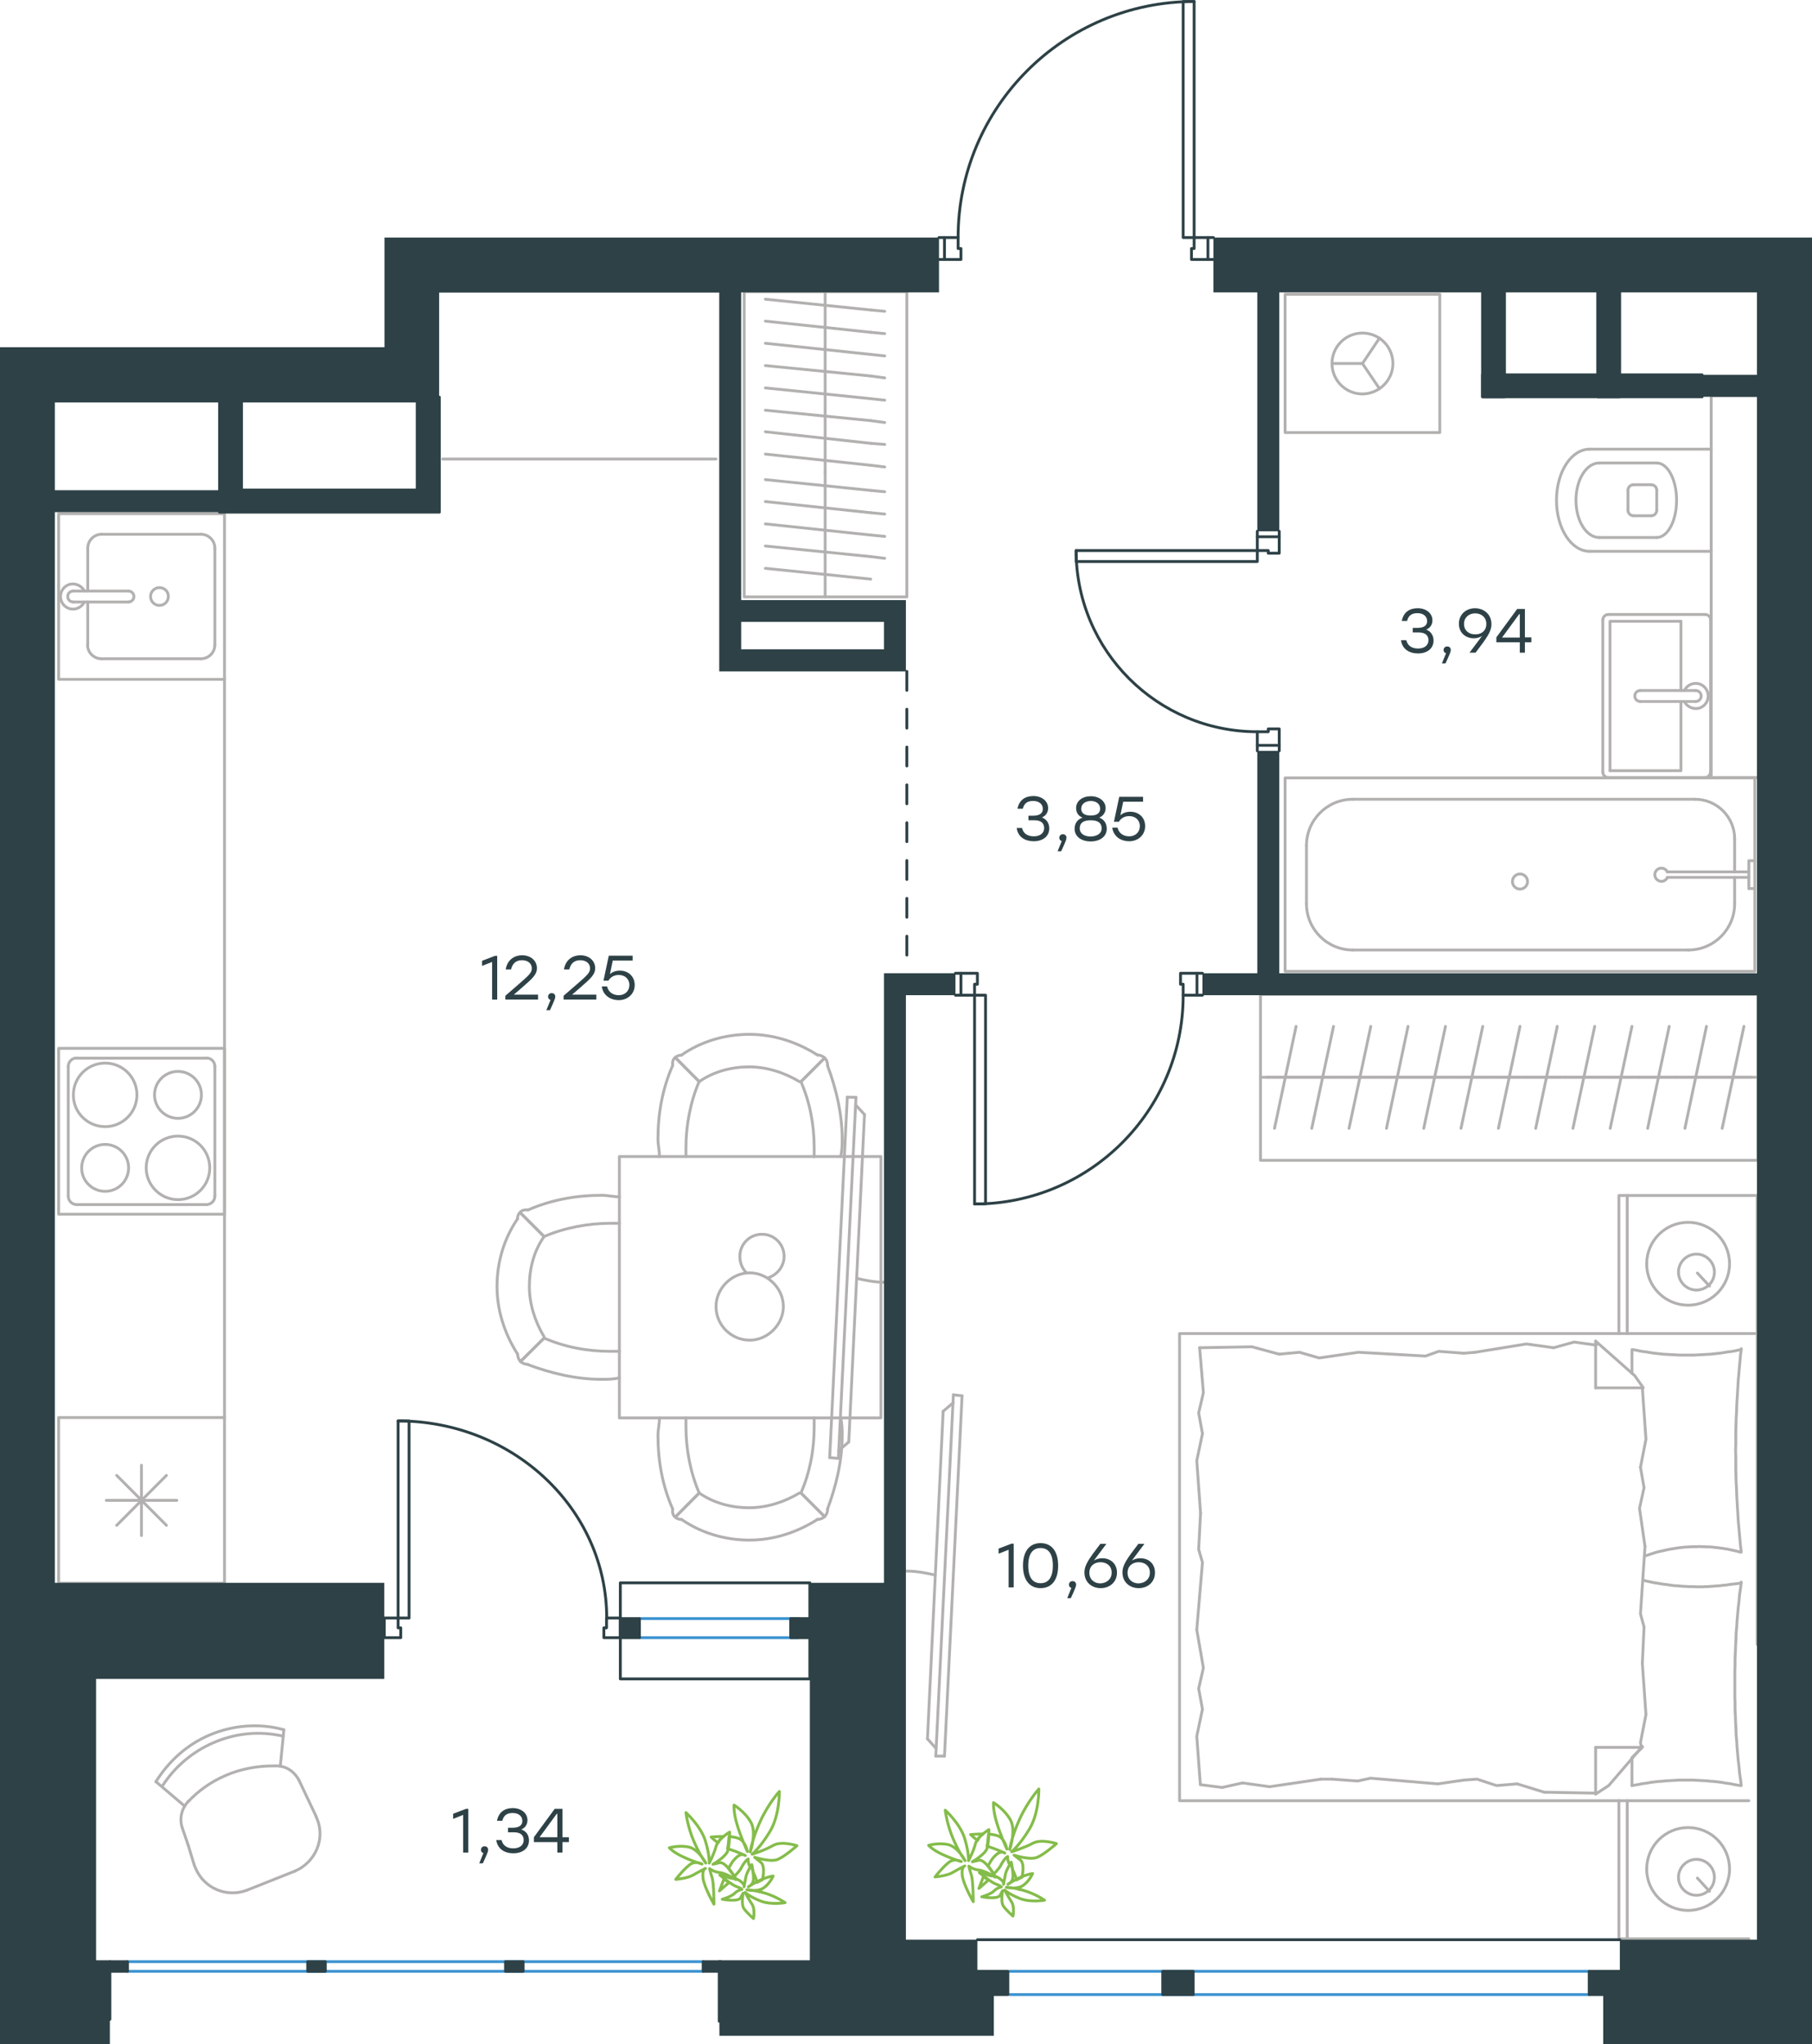 <?xml version="1.0" encoding="utf-8"?>
<!-- Generator: Adobe Illustrator 26.5.0, SVG Export Plug-In . SVG Version: 6.00 Build 0)  -->
<svg version="1.1" id="Слой_1" xmlns="http://www.w3.org/2000/svg" xmlns:xlink="http://www.w3.org/1999/xlink" x="0px" y="0px"
	 viewBox="0 0 958.1 1080.8" style="enable-background:new 0 0 958.1 1080.8;" xml:space="preserve">
<style type="text/css">
	.st0{fill:none;stroke:#B2B1B0;stroke-width:1.5;stroke-linecap:round;stroke-linejoin:round;stroke-miterlimit:10;}
	.st1{fill:none;stroke:#B2B1B0;stroke-width:1.5;stroke-linecap:round;stroke-linejoin:round;stroke-miterlimit:22.926;}
	.st2{fill:#2D4146;}
	.st3{fill-rule:evenodd;clip-rule:evenodd;fill:#2D4146;}
	.st4{fill:none;stroke:#2D4146;stroke-width:1.5;stroke-linecap:round;stroke-linejoin:round;stroke-miterlimit:22.926;}
	.st5{fill:none;stroke:#3C93D0;stroke-width:1.5;stroke-linecap:round;stroke-linejoin:round;stroke-miterlimit:22.926;}
	.st6{fill:none;stroke:#2D4146;stroke-width:1.5;stroke-linecap:round;stroke-linejoin:round;stroke-miterlimit:10;}
	
		.st7{fill:none;stroke:#2D4146;stroke-width:1.5;stroke-linecap:round;stroke-linejoin:round;stroke-miterlimit:22.926;stroke-dasharray:10,10,0,0,0,0;}
	.st8{fill:none;stroke:#84BC4A;stroke-width:1.5;stroke-linecap:round;stroke-linejoin:round;stroke-miterlimit:22.926;}
</style>
<g>
	<line class="st0" x1="61.7" y1="806.5" x2="88" y2="780.1"/>
	<line class="st0" x1="88" y1="806.5" x2="61.7" y2="780.1"/>
	<line class="st0" x1="56.2" y1="793.3" x2="93.5" y2="793.3"/>
	<line class="st0" x1="74.8" y1="811.9" x2="74.8" y2="774.7"/>
	<polyline class="st0" points="31,837.1 118.7,837.1 118.7,749.5 31,749.5 31,837.1 	"/>
</g>
<g>
	<path class="st0" d="M55.6,595.7c9.3,0,16.8-7.5,16.8-16.8c0-9.3-7.5-16.8-16.8-16.8s-16.8,7.5-16.8,16.8
		C38.7,588.2,46.3,595.7,55.6,595.7"/>
	<path class="st0" d="M55.6,629.9c6.9,0,12.4-5.6,12.4-12.4c0-6.9-5.6-12.4-12.4-12.4c-6.9,0-12.4,5.6-12.4,12.4
		C43.1,624.3,48.7,629.9,55.6,629.9"/>
	<path class="st0" d="M94.1,634.3c9.3,0,16.8-7.5,16.8-16.8c0-9.3-7.5-16.8-16.8-16.8c-9.3,0-16.8,7.5-16.8,16.8
		C77.3,626.7,84.9,634.3,94.1,634.3"/>
	<path class="st0" d="M94.1,591.3c6.9,0,12.4-5.6,12.4-12.4c0-6.9-5.6-12.4-12.4-12.4c-6.9,0-12.4,5.6-12.4,12.4
		C81.7,585.7,87.3,591.3,94.1,591.3"/>
	<path class="st0" d="M36.1,632.5c0,2.4,2,4.4,4.4,4.4"/>
	<path class="st0" d="M40.5,559.4c-2.4,0-4.4,2-4.4,4.4"/>
	<path class="st0" d="M109.2,636.9c2.4,0,4.4-2,4.4-4.4"/>
	<path class="st0" d="M113.6,563.8c0-2.4-2-4.4-4.4-4.4"/>
	<line class="st0" x1="36.1" y1="632.5" x2="36.1" y2="563.8"/>
	<line class="st0" x1="109.2" y1="636.9" x2="40.5" y2="636.9"/>
	<line class="st0" x1="113.6" y1="563.8" x2="113.6" y2="632.5"/>
	<line class="st0" x1="40.5" y1="559.5" x2="109.2" y2="559.5"/>
	<polyline class="st0" points="118.7,642 31,642 31,554.3 118.7,554.3 118.7,642 	"/>
</g>
<g>
	<line class="st0" x1="46.4" y1="289.8" x2="46.4" y2="312.5"/>
	<path class="st0" d="M84.3,310.7c-2.6,0-4.7,2.1-4.7,4.7c0,2.6,2.1,4.7,4.7,4.7c2.6,0,4.7-2.1,4.7-4.7
		C89.1,312.8,87,310.7,84.3,310.7"/>
	<path class="st0" d="M67.9,318.3c1.6,0,2.9-1.3,2.9-2.9c0-1.6-1.3-2.9-2.9-2.9"/>
	<line class="st0" x1="38.7" y1="312.5" x2="67.9" y2="312.5"/>
	<path class="st0" d="M38.7,312.5c-1.6,0-2.9,1.3-2.9,2.9c0,1.6,1.3,2.9,2.9,2.9"/>
	<line class="st0" x1="38.7" y1="318.3" x2="67.9" y2="318.3"/>
	<path class="st0" d="M44.6,312.5c-1.4-2.8-4.5-4.2-7.5-3.6c-3,0.7-5.1,3.4-5.1,6.5c0,3.1,2.1,5.8,5.1,6.5c3,0.7,6.1-0.8,7.5-3.6"/>
	<path class="st0" d="M53.7,282.5c-4,0-7.3,3.3-7.3,7.3"/>
	<path class="st0" d="M46.3,341c0,4,3.3,7.3,7.3,7.3"/>
	<path class="st0" d="M113.6,289.8c0-4-3.3-7.3-7.3-7.3"/>
	<path class="st0" d="M106.3,348.3c4,0,7.3-3.3,7.3-7.3"/>
	<line class="st0" x1="53.7" y1="282.5" x2="106.3" y2="282.5"/>
	<line class="st0" x1="113.6" y1="289.8" x2="113.6" y2="341"/>
	<line class="st0" x1="106.3" y1="348.3" x2="53.7" y2="348.3"/>
	<line class="st0" x1="46.4" y1="341" x2="46.4" y2="318.3"/>
	<polyline class="st0" points="31,271.6 118.7,271.6 118.7,359.2 31,359.2 31,271.6 	"/>
</g>
<g>
	<polyline class="st0" points="729.4,205.5 720.4,192.2 729.4,178.8 	"/>
	<line class="st0" x1="720.4" y1="192.2" x2="704.3" y2="192.2"/>
	<path class="st0" d="M736.5,192.2c0-8.9-7.2-16.1-16.1-16.1c-8.9,0-16.1,7.2-16.1,16.1c0,8.9,7.2,16.1,16.1,16.1
		C729.3,208.2,736.5,201,736.5,192.2"/>
	<polyline class="st0" points="761.3,228.7 761.3,155.6 679.5,155.6 679.5,228.7 761.3,228.7 	"/>
</g>
<g>
	<line class="st0" x1="888.8" y1="365.1" x2="888.8" y2="328.5"/>
	<polyline class="st0" points="888.8,370.9 888.8,407.5 851.3,407.5 	"/>
	<polyline class="st0" points="851.3,407.5 851.3,328.5 888.8,328.5 	"/>
	<path class="st0" d="M850.4,324.9c-1.6,0-2.9,1.3-2.9,2.9"/>
	<path class="st0" d="M847.5,408.2c0,1.6,1.3,2.9,2.9,2.9"/>
	<path class="st0" d="M904.5,327.8c0-1.6-1.3-2.9-2.9-2.9"/>
	<path class="st0" d="M901.5,411.1c1.6,0,2.9-1.3,2.9-2.9"/>
	<path class="st0" d="M867.3,365.1c-1.6,0-2.9,1.3-2.9,2.9c0,1.6,1.3,2.9,2.9,2.9"/>
	<line class="st0" x1="896.6" y1="365.1" x2="867.3" y2="365.1"/>
	<path class="st0" d="M896.6,370.9c1.6,0,2.9-1.3,2.9-2.9c0-1.6-1.3-2.9-2.9-2.9"/>
	<line class="st0" x1="896.6" y1="370.9" x2="867.3" y2="370.9"/>
	<path class="st0" d="M890.6,370.9c1.4,2.8,4.5,4.2,7.5,3.6c3-0.7,5.1-3.4,5.1-6.5c0-3.1-2.1-5.8-5.1-6.5c-3-0.7-6.1,0.8-7.5,3.6"/>
	<line class="st0" x1="901.5" y1="324.9" x2="850.4" y2="324.9"/>
	<line class="st0" x1="847.5" y1="327.8" x2="847.5" y2="408.2"/>
	<line class="st0" x1="850.4" y1="411.1" x2="901.5" y2="411.1"/>
	<line class="st0" x1="904.5" y1="408.2" x2="904.5" y2="327.8"/>
</g>
<g>
	<line class="st0" x1="917.2" y1="443.5" x2="917.2" y2="461"/>
	<path class="st0" d="M881.6,461c-0.7-1.5-2.3-2.2-3.9-1.9c-1.6,0.4-2.7,1.7-2.7,3.4c0,1.6,1.1,3,2.7,3.4c1.6,0.4,3.2-0.4,3.9-1.9"
		/>
	<line class="st0" x1="924.7" y1="461" x2="881.6" y2="461"/>
	<line class="st0" x1="924.7" y1="463.9" x2="881.6" y2="463.9"/>
	<line class="st0" x1="924.7" y1="469.8" x2="927.9" y2="469.8"/>
	<polyline class="st0" points="924.7,469.8 924.7,455.1 927.9,455.1 	"/>
	<path class="st0" d="M807.7,466.1c0-2.2-1.8-4-4-4s-4,1.8-4,4s1.8,4,4,4S807.7,468.3,807.7,466.1"/>
	<path class="st0" d="M917.2,443.5c0-11.5-9.4-20.9-20.9-20.9"/>
	<path class="st0" d="M892.7,502.3c13.6,0,24.5-11,24.5-24.5"/>
	<path class="st0" d="M715.3,422.6c-13.6,0-24.5,11-24.5,24.5"/>
	<path class="st0" d="M690.8,477.8c0,13.6,11,24.5,24.5,24.5"/>
	<line class="st0" x1="917.2" y1="477.8" x2="917.2" y2="463.9"/>
	<line class="st0" x1="896.3" y1="422.6" x2="715.3" y2="422.6"/>
	<line class="st0" x1="690.8" y1="447.1" x2="690.8" y2="477.8"/>
	<line class="st0" x1="715.3" y1="502.3" x2="892.7" y2="502.3"/>
	<polyline class="st0" points="927.9,513.6 927.9,411.3 679.5,411.3 679.5,513.6 927.9,513.6 	"/>
</g>
<g>
	<path class="st0" d="M860.8,269.8c0,1.6,1.3,2.9,2.9,2.9"/>
	<path class="st0" d="M863.7,256.3c-1.6,0-2.9,1.3-2.9,2.9"/>
	<path class="st0" d="M873.1,272.7c1.6,0,2.9-1.3,2.9-2.9"/>
	<path class="st0" d="M876,259.2c0-1.6-1.3-2.9-2.9-2.9"/>
	<line class="st0" x1="873.1" y1="272.7" x2="863.7" y2="272.7"/>
	<line class="st0" x1="860.8" y1="269.8" x2="860.8" y2="259.2"/>
	<line class="st0" x1="863.7" y1="256.3" x2="873.1" y2="256.3"/>
	<line class="st0" x1="876" y1="259.2" x2="876" y2="269.8"/>
	<path class="st0" d="M876,284.2c5.8,0,10.5-8.8,10.5-19.7c0-10.9-4.7-19.7-10.5-19.7"/>
	<line class="st0" x1="845.6" y1="284.2" x2="876" y2="284.2"/>
	<path class="st0" d="M845.6,244.8c-6.8,0-12.3,8.8-12.3,19.7c0,10.9,5.5,19.7,12.3,19.7"/>
	<line class="st0" x1="845.6" y1="244.8" x2="876" y2="244.8"/>
	<path class="st0" d="M840.5,237.5c-9.7,0-17.5,12.1-17.5,27c0,14.9,7.8,27,17.5,27"/>
	<line class="st0" x1="840.5" y1="291.5" x2="904.8" y2="291.5"/>
	<line class="st0" x1="840.5" y1="237.5" x2="904.8" y2="237.5"/>
	<polyline class="st0" points="929.6,411.1 904.8,411.1 904.8,209.3 929.6,209.3 	"/>
</g>
<g>
	<line class="st0" x1="669.8" y1="569.6" x2="689.5" y2="569.6"/>
	<line class="st0" x1="685.3" y1="542.7" x2="673.9" y2="596.6"/>
	<line class="st0" x1="689.5" y1="569.6" x2="709.2" y2="569.6"/>
	<line class="st0" x1="705.1" y1="542.7" x2="693.6" y2="596.6"/>
	<line class="st0" x1="709.2" y1="569.6" x2="728.9" y2="569.6"/>
	<line class="st0" x1="724.8" y1="542.7" x2="713.3" y2="596.6"/>
	<line class="st0" x1="728.9" y1="569.6" x2="748.7" y2="569.6"/>
	<line class="st0" x1="744.5" y1="542.7" x2="733.1" y2="596.6"/>
	<line class="st0" x1="748.7" y1="569.6" x2="768.4" y2="569.6"/>
	<line class="st0" x1="764.3" y1="542.7" x2="752.8" y2="596.6"/>
	<line class="st0" x1="768.4" y1="569.6" x2="788.1" y2="569.6"/>
	<line class="st0" x1="784" y1="542.7" x2="772.5" y2="596.6"/>
	<line class="st0" x1="788.1" y1="569.6" x2="807.8" y2="569.6"/>
	<line class="st0" x1="803.7" y1="542.7" x2="792.3" y2="596.6"/>
	<line class="st0" x1="666.5" y1="569.6" x2="929.5" y2="569.6"/>
	<line class="st0" x1="807.8" y1="569.6" x2="827.6" y2="569.6"/>
	<line class="st0" x1="823.4" y1="542.7" x2="812" y2="596.6"/>
	<line class="st0" x1="827.6" y1="569.6" x2="847.3" y2="569.6"/>
	<line class="st0" x1="843.2" y1="542.7" x2="831.7" y2="596.6"/>
	<line class="st0" x1="847.3" y1="569.6" x2="867" y2="569.6"/>
	<line class="st0" x1="862.9" y1="542.7" x2="851.4" y2="596.6"/>
	<line class="st0" x1="867" y1="569.6" x2="886.7" y2="569.6"/>
	<line class="st0" x1="882.6" y1="542.7" x2="871.2" y2="596.6"/>
	<line class="st0" x1="886.7" y1="569.6" x2="906.5" y2="569.6"/>
	<line class="st0" x1="902.3" y1="542.7" x2="890.9" y2="596.6"/>
	<line class="st0" x1="906.5" y1="569.6" x2="926.2" y2="569.6"/>
	<line class="st0" x1="922.1" y1="542.7" x2="910.6" y2="596.6"/>
	<polyline class="st0" points="929.5,525.8 929.5,613.5 666.5,613.5 666.5,525.8 929.5,525.8 	"/>
</g>
<g>
	<line class="st0" x1="843.7" y1="948.1" x2="816.5" y2="947.6"/>
	<polyline class="st0" points="868.4,879.5 870.3,906.6 867.4,921.4 867.9,923.9 	"/>
	<polyline class="st0" points="868.4,733.8 870.3,761 867.4,775.8 	"/>
	<polyline class="st0" points="869.8,817.7 867.4,853.3 869.3,860.2 	"/>
	<polyline class="st0" points="867.4,775.8 869.3,786.6 866.9,797.5 869.8,817.7 	"/>
	<line class="st0" x1="869.3" y1="860.2" x2="868.4" y2="879.5"/>
	<polyline class="st0" points="862.9,944.1 864.7,943.8 866.5,943.5 868.3,943.1 870,942.9 871.8,942.6 873.6,942.3 875.4,942.1 
		877.3,941.9 879.1,941.8 880.9,941.6 882.7,941.5 884.5,941.4 886.2,941.3 888,941.2 889.8,941.2 891.6,941.2 893.4,941.2 
		895.3,941.2 897.1,941.3 898.9,941.4 900.7,941.5 902.5,941.6 904.3,941.8 906.1,941.9 907.9,942.1 909.6,942.3 911.4,942.6 
		913.2,942.9 914.9,943.1 916.7,943.5 918.4,943.8 920.2,944.1 	"/>
	<polyline class="st0" points="920.7,944.1 920.3,940.8 919.8,937.5 919.5,934.1 919.1,930.8 918.8,927.5 918.5,924.1 918.3,920.8 
		918,917.4 917.9,914.1 917.7,910.7 917.6,907.3 917.4,903.9 917.4,900.6 917.3,897.2 917.3,893.8 917.3,890.3 917.3,887 
		917.3,883.6 917.4,880.3 917.4,876.9 917.6,873.5 917.7,870.2 917.9,866.8 918,863.4 918.3,860 918.5,856.7 918.8,853.3 
		919.1,849.9 919.5,846.6 919.8,843.2 920.3,839.8 920.7,836.5 	"/>
	<polyline class="st0" points="780,715 807.1,710.6 821.5,712.6 	"/>
	<polyline class="st0" points="821.5,712.6 832.3,709.6 843.2,711.1 844.2,711.1 	"/>
	<line class="st0" x1="774" y1="715.5" x2="780" y2="715"/>
	<polyline class="st0" points="704.4,717 718.3,715 753.8,717 760.7,714.5 774,715.5 	"/>
	<polyline class="st0" points="634.3,712.6 662,712.1 676.3,716 	"/>
	<polyline class="st0" points="676.3,716 687.1,715 697.5,718 704.4,717 	"/>
	<polyline class="st0" points="698.5,940.7 671.3,944.7 657,942.7 	"/>
	<polyline class="st0" points="657,942.7 646.2,945.1 635.3,943.7 	"/>
	<line class="st0" x1="704.4" y1="940.7" x2="698.5" y2="940.7"/>
	<polyline class="st0" points="774,941.2 760.2,943.2 724.7,940.2 717.8,941.7 704.4,940.7 	"/>
	<line class="st0" x1="816.5" y1="947.6" x2="802.2" y2="943.2"/>
	<polyline class="st0" points="802.2,943.2 791.3,944.1 781,940.7 774,941.2 	"/>
	<polyline class="st0" points="920.7,837 917.9,837.4 915.2,837.7 912.4,838.1 911,838.2 909.7,838.4 908.3,838.5 906.9,838.6 
		905.6,838.7 904.2,838.8 902.9,838.9 901.6,838.9 900.3,839 899,839 897,839 895.1,838.9 893.2,838.9 891.3,838.8 889.4,838.7 
		887.5,838.5 885.6,838.4 883.7,838.2 881.9,837.9 880,837.7 878.1,837.4 876.3,837.1 874.4,836.8 872.6,836.4 870.7,836 
		868.9,835.5 	"/>
	<polyline class="st0" points="920.7,713.6 918.9,713.9 917.2,714.3 915.4,714.6 913.6,714.8 911.8,715.1 910,715.4 908.2,715.6 
		906.4,715.8 904.6,716 902.8,716.1 901,716.2 899.2,716.3 897.4,716.4 895.6,716.5 893.8,716.5 892.1,716.5 890.2,716.5 
		888.4,716.5 886.6,716.4 884.7,716.3 882.9,716.2 881.1,716.1 879.3,716 877.6,715.8 875.8,715.6 874,715.4 872.2,715.1 
		870.5,714.8 868.7,714.6 866.9,714.3 865.2,713.9 863.4,713.6 	"/>
	<polyline class="st0" points="869.5,822.8 870.4,822.5 871.3,822.2 872.2,821.9 873.1,821.6 874.1,821.3 874.9,821 876.7,820.5 
		878.5,820.1 880.3,819.7 882,819.3 883.8,819 885.6,818.7 887.4,818.4 889.2,818.2 891,818 891.9,818 892.8,817.9 893.7,817.9 
		894.7,817.8 895.6,817.8 896.6,817.8 897.5,817.8 898.5,817.7 899.9,817.8 901.3,817.8 902.6,817.9 904,817.9 905.4,818 
		906.8,818.2 908.2,818.3 909.5,818.5 910.9,818.7 912.2,818.9 913.6,819.1 914.9,819.4 916.3,819.7 917.6,820 918.9,820.3 
		920.2,820.7 	"/>
	<polyline class="st0" points="920.7,820.7 920.3,817.4 920,814 919.7,810.7 919.4,807.4 919.1,804 918.9,800.7 918.7,797.3 
		918.5,794 918.3,790.6 918.2,787.3 918,783.9 917.9,780.5 917.8,777.1 917.8,773.7 917.8,770.3 917.7,766.9 917.8,763.5 
		917.8,760.2 917.8,756.8 917.9,753.5 918,750.1 918.2,746.7 918.3,743.3 918.5,740 918.7,736.6 918.9,733.2 919.1,729.8 
		919.4,726.5 919.7,723.1 920,719.8 920.3,716.4 920.7,713.1 	"/>
	<polyline class="st0" points="634.8,800 632.8,772.3 635.8,758 	"/>
	<polyline class="st0" points="635.8,758 633.8,747.1 636.3,736.3 634.3,712.6 	"/>
	<polyline class="st0" points="634.7,943.7 632.8,918 635.8,903.7 	"/>
	<polyline class="st0" points="632.8,861.7 635.8,826.1 633.8,819.2 	"/>
	<polyline class="st0" points="635.8,903.7 633.8,892.8 636.3,881.9 632.8,861.7 	"/>
	<line class="st0" x1="633.8" y1="819.2" x2="634.8" y2="800"/>
	<line class="st0" x1="843.7" y1="709.1" x2="843.7" y2="733.8"/>
	<polyline class="st0" points="868.4,923.4 850.6,944.1 843.7,948.6 	"/>
	<line class="st0" x1="868.4" y1="733.8" x2="843.7" y2="733.8"/>
	<line class="st0" x1="862.9" y1="944.1" x2="862.9" y2="929.8"/>
	<polyline class="st0" points="843.7,709.1 864.4,727.4 868.9,733.8 	"/>
	<line class="st0" x1="843.7" y1="948.6" x2="843.7" y2="923.9"/>
	<polyline class="st0" points="862.9,929.3 868.4,923.9 843.7,923.9 	"/>
	<line class="st0" x1="862.9" y1="726.1" x2="862.9" y2="713.6"/>
	<line class="st0" x1="897.5" y1="993" x2="903.9" y2="1000"/>
	<path class="st0" d="M897,1002.1c5.2,0,9.5-4.2,9.5-9.5c0-5.2-4.3-9.5-9.5-9.5c-5.2,0-9.5,4.3-9.5,9.5
		C887.5,997.8,891.8,1002.1,897,1002.1"/>
	<path class="st0" d="M892.6,1010.1c12.1,0,21.9-9.8,21.9-21.9c0-12.1-9.8-21.9-21.9-21.9c-12.1,0-21.9,9.8-21.9,21.9
		C870.6,1000.2,880.5,1010.1,892.6,1010.1"/>
	<line class="st0" x1="897.5" y1="673.1" x2="903.9" y2="680"/>
	<path class="st0" d="M897,682.1c5.2,0,9.5-4.2,9.5-9.5c0-5.2-4.3-9.5-9.5-9.5c-5.2,0-9.5,4.3-9.5,9.5
		C887.5,677.8,891.8,682.1,897,682.1"/>
	<path class="st0" d="M892.6,690.1c12.1,0,21.9-9.8,21.9-21.9c0-12.1-9.8-21.9-21.9-21.9c-12.1,0-21.9,9.8-21.9,21.9
		C870.6,680.3,880.5,690.1,892.6,690.1"/>
	<line class="st0" x1="860.4" y1="952.1" x2="860.4" y2="1025.1"/>
	<line class="st0" x1="860.4" y1="632.1" x2="860.4" y2="705.1"/>
	<polyline class="st0" points="924.7,1025.1 856,1025.1 856,952.1 	"/>
	<polyline class="st0" points="929.1,705.1 929.1,632.1 856,632.1 856,705.1 	"/>
	<polyline class="st0" points="924.7,952.1 623.7,952.1 623.7,705.1 929.1,705.1 929.1,869.5 	"/>
</g>
<g>
	<path class="st1" d="M494.5,832.8c-5.1-1.2-10.1-2.1-15-2.1"/>
	<line class="st1" x1="504.1" y1="737.5" x2="494.8" y2="928.5"/>
	<line class="st1" x1="499.4" y1="928.5" x2="508.7" y2="738"/>
	<line class="st1" x1="508.7" y1="738" x2="504.1" y2="737.5"/>
	<line class="st1" x1="490.4" y1="919.4" x2="498.7" y2="746.2"/>
	<line class="st1" x1="494.9" y1="924.4" x2="490.4" y2="919.4"/>
	<line class="st1" x1="498.7" y1="746.2" x2="504.1" y2="741.6"/>
	<line class="st1" x1="499.4" y1="928.5" x2="494.8" y2="928.5"/>
</g>
<g>
	<line class="st1" x1="436.3" y1="315.6" x2="436.3" y2="249.6"/>
	<line class="st1" x1="467.8" y1="260" x2="460.4" y2="259.3"/>
	<line class="st1" x1="460.4" y1="259.3" x2="404.7" y2="253.6"/>
	<line class="st1" x1="467.8" y1="271.8" x2="460.4" y2="271.1"/>
	<line class="st1" x1="460.4" y1="271.1" x2="404.7" y2="265.2"/>
	<line class="st1" x1="467.8" y1="283.6" x2="460.4" y2="282.9"/>
	<line class="st1" x1="460.4" y1="282.9" x2="404.7" y2="277"/>
	<line class="st1" x1="467.8" y1="295.2" x2="460.4" y2="294.3"/>
	<line class="st1" x1="460.4" y1="294.3" x2="404.7" y2="288.7"/>
	<line class="st1" x1="460.4" y1="306.2" x2="404.7" y2="300.5"/>
	<rect x="393.5" y="154.2" class="st1" width="86" height="161.4"/>
	<line class="st1" x1="436.3" y1="249.6" x2="436.3" y2="154.2"/>
	<line class="st1" x1="467.8" y1="164.6" x2="460.4" y2="163.9"/>
	<line class="st1" x1="460.4" y1="163.9" x2="404.7" y2="158.2"/>
	<line class="st1" x1="467.8" y1="176.4" x2="460.4" y2="175.7"/>
	<line class="st1" x1="460.4" y1="175.7" x2="404.7" y2="169.8"/>
	<line class="st1" x1="467.8" y1="188.2" x2="460.4" y2="187.4"/>
	<line class="st1" x1="460.4" y1="187.4" x2="404.7" y2="181.5"/>
	<line class="st1" x1="467.8" y1="199.8" x2="460.4" y2="198.8"/>
	<line class="st1" x1="460.4" y1="198.8" x2="404.7" y2="193.3"/>
	<line class="st1" x1="467.8" y1="211.6" x2="460.4" y2="210.8"/>
	<line class="st1" x1="460.4" y1="210.8" x2="404.7" y2="205.1"/>
	<line class="st1" x1="467.8" y1="223.4" x2="460.4" y2="222.4"/>
	<line class="st1" x1="460.4" y1="222.4" x2="404.7" y2="216.9"/>
	<line class="st1" x1="467.8" y1="235" x2="460.4" y2="234.4"/>
	<line class="st1" x1="460.4" y1="234.4" x2="404.7" y2="228.3"/>
	<line class="st1" x1="460.4" y1="246" x2="404.7" y2="240.1"/>
	<line class="st1" x1="467.8" y1="246.9" x2="460.4" y2="246"/>
</g>
<line class="st0" x1="118.7" y1="749.5" x2="118.7" y2="359.2"/>
<line class="st0" x1="378.6" y1="242.7" x2="234.1" y2="242.7"/>
<g>
	<rect x="327.5" y="611.5" class="st1" width="138.3" height="138.2"/>
	<path class="st1" d="M369.7,571.9c7.8-5.4,17.1-7.8,26.5-7.8c9.4,0,18.7,3.1,26.5,7.8"/>
	<path class="st1" d="M348.7,611.5c0-3.1-0.8-6.2-0.8-9.3c0-13.2,2.3-26.5,7.8-38.9"/>
	<path class="st1" d="M437.5,563.3c4.7,12.5,7.8,25.7,7.8,38.9c0,3.1,0,6.2-0.8,9.3"/>
	<path class="st1" d="M362.7,611.5c0-1.6,0-3.1,0-4.7c0-11.7,2.3-24.1,7-35"/>
	<path class="st1" d="M423.5,571.9c4.7,10.9,7,22.6,7,35c0,1.6,0,3.1,0,4.7"/>
	<path class="st1" d="M360.4,557.8c10.1-7,22.6-10.9,35.9-10.9c12.5,0,24.9,3.9,35.9,10.9"/>
	<line class="st1" x1="369.7" y1="571.9" x2="357.3" y2="559.4"/>
	<line class="st1" x1="423.5" y1="571.9" x2="436" y2="559.4"/>
	<line class="st1" x1="369.7" y1="571.9" x2="357.3" y2="559.4"/>
	<line class="st1" x1="423.5" y1="571.9" x2="436" y2="559.4"/>
	<path class="st1" d="M432.1,557.8c3.1,0,5.5,2.3,5.5,5.4"/>
	<path class="st1" d="M355.7,563.3c-0.6-3.1,1.6-5.4,4.7-5.4"/>
	<path class="st1" d="M369.7,789.4c7.8,5.4,17.1,7.8,26.5,7.8c9.4,0,18.7-3.1,26.5-7.8"/>
	<path class="st1" d="M348.7,749.7c0,3.1-0.8,6.2-0.8,9.3c0,13.2,2.3,26.5,7.8,38.9"/>
	<path class="st1" d="M437.5,798c4.7-12.5,7.8-25.7,7.8-38.9c0-3.1,0-6.2-0.8-9.3"/>
	<path class="st1" d="M362.7,749.7c0,1.6,0,3.1,0,4.7c0,11.7,2.3,24.1,7,35"/>
	<path class="st1" d="M423.5,789.4c4.7-10.9,7-22.6,7-35c0-1.6,0-3.1,0-4.7"/>
	<path class="st1" d="M360.4,803.4c10.1,7,22.6,10.9,35.9,10.9c12.5,0,24.9-3.9,35.9-10.9"/>
	<line class="st1" x1="369.7" y1="789.4" x2="357.3" y2="801.9"/>
	<line class="st1" x1="423.5" y1="789.4" x2="436" y2="801.9"/>
	<line class="st1" x1="369.7" y1="789.4" x2="357.3" y2="801.9"/>
	<line class="st1" x1="423.5" y1="789.4" x2="436" y2="801.9"/>
	<path class="st1" d="M432.1,803.4c3.1,0,5.5-2.3,5.5-5.4"/>
	<path class="st1" d="M355.7,798c-0.6,3.1,1.6,5.4,4.7,5.4"/>
	<path class="st1" d="M287.7,653.8c-5.5,7.8-7.8,17.1-7.8,26.5c0,9.3,3.1,18.7,7.8,26.5"/>
	<path class="st1" d="M327.5,632.8c-3.1,0-6.2-0.8-9.4-0.8c-13.2,0-26.5,2.3-39,7.8"/>
	<path class="st1" d="M279.1,721.5c12.5,4.7,25.7,7.8,39,7.8c3.1,0,6.2,0,9.4-0.8"/>
	<path class="st1" d="M327.5,646.8c-1.6,0-3.1,0-4.7,0c-11.7,0-24.2,2.3-35.1,7"/>
	<path class="st1" d="M287.7,707.5c10.9,4.7,22.6,7,35.1,7c1.6,0,3.1,0,4.7,0"/>
	<path class="st1" d="M273.7,644.4c-7,10.1-10.9,22.6-10.9,35.8c0,12.5,3.9,24.9,10.9,35.8"/>
	<line class="st1" x1="287.7" y1="653.8" x2="275.2" y2="641.3"/>
	<line class="st1" x1="287.7" y1="707.5" x2="275.2" y2="719.9"/>
	<line class="st1" x1="287.7" y1="653.8" x2="275.2" y2="641.3"/>
	<line class="st1" x1="287.7" y1="707.5" x2="275.2" y2="719.9"/>
	<path class="st1" d="M273.7,716c0,3.1,2.3,5.4,5.5,5.4"/>
	<path class="st1" d="M279.1,639.8c-3.1-0.6-5.5,1.6-5.5,4.7"/>
	<path class="st1" d="M396.4,708.6c9.6,0,17.8-8.3,17.8-17.8c0-9.6-8.3-17.8-17.8-17.8c-9.6,0-17.8,8.3-17.8,17.8
		C378.6,700.8,386.8,708.6,396.4,708.6z"/>
	<path class="st1" d="M394.7,673c-2.2-2.2-3.5-5.2-3.5-8.7c0-6.5,5.2-11.7,11.7-11.7c6.5,0,11.7,5.2,11.7,11.7
		c0,5.2-3.5,9.6-8.3,11.3"/>
</g>
<g>
	<path class="st1" d="M452.9,675.9c5.1,1.2,10.1,2.1,15,2.1"/>
	<line class="st1" x1="443.3" y1="771.1" x2="452.6" y2="580.2"/>
	<line class="st1" x1="448" y1="580.1" x2="438.7" y2="770.7"/>
	<line class="st1" x1="438.7" y1="770.7" x2="443.3" y2="771.1"/>
	<line class="st1" x1="457.1" y1="589.3" x2="448.8" y2="762.4"/>
	<line class="st1" x1="452.5" y1="584.3" x2="457.1" y2="589.3"/>
	<line class="st1" x1="448.8" y1="762.4" x2="443.4" y2="767"/>
	<line class="st1" x1="448" y1="580.1" x2="452.6" y2="580.2"/>
</g>
<polygon class="st2" points="505.2,514.6 479,514.6 467.4,514.6 467.4,836.9 450,836.9 428.2,836.9 428.2,865.9 428.2,1054.6 
	380.4,1054.6 380.3,1054.6 380.4,1076.4 525.5,1076.4 525.5,1054.6 516.8,1054.6 516.8,1025.6 479,1025.6 479,836.9 479,526.2 
	505.2,526.2 "/>
<rect x="783.9" y="198.2" class="st3" width="116.1" height="11.6"/>
<rect x="783.9" y="198.2" class="st4" width="116.1" height="11.6"/>
<rect x="783.9" y="149.1" class="st3" width="11.6" height="60.7"/>
<rect x="783.9" y="149.1" class="st4" width="11.6" height="60.7"/>
<rect x="844.8" y="149.1" class="st3" width="11.6" height="60.7"/>
<rect x="844.8" y="149.1" class="st4" width="11.6" height="60.7"/>
<polygon class="st3" points="232.3,270.8 232.3,259.1 232.3,210 220.6,210 220.6,259.1 127.7,259.1 127.7,210 116.1,210 
	116.1,259.1 116.1,270.8 127.7,270.8 220.6,270.8 "/>
<polygon class="st4" points="232.3,270.8 232.3,259.1 232.3,210 220.6,210 220.6,259.1 127.7,259.1 127.7,210 116.1,210 
	116.1,259.1 116.1,270.8 127.7,270.8 220.6,270.8 "/>
<rect x="380.3" y="1037.2" class="st3" width="57" height="31.5"/>
<rect x="380.3" y="1037.2" class="st4" width="57" height="31.5"/>
<rect x="39.9" y="1037.2" class="st3" width="18.2" height="30.5"/>
<rect x="39.9" y="1037.2" class="st4" width="18.2" height="30.5"/>
<line class="st4" x1="856.5" y1="1025.6" x2="516.8" y2="1025.6"/>
<line class="st5" x1="840.3" y1="1054.6" x2="533.9" y2="1054.6"/>
<line class="st5" x1="840.3" y1="1042.3" x2="533.9" y2="1042.3"/>
<rect x="840.3" y="1042.3" class="st3" width="16.2" height="12.3"/>
<rect x="840.3" y="1042.3" class="st4" width="16.2" height="12.3"/>
<rect x="614.8" y="1042.3" class="st3" width="16.1" height="12.3"/>
<rect x="614.8" y="1042.3" class="st4" width="16.1" height="12.3"/>
<rect x="516.8" y="1042.3" class="st3" width="16.1" height="12.3"/>
<rect x="516.8" y="1042.3" class="st4" width="16.1" height="12.3"/>
<line class="st5" x1="371.8" y1="1042.3" x2="67.4" y2="1042.3"/>
<line class="st5" x1="371.8" y1="1037.2" x2="67.4" y2="1037.2"/>
<rect x="371.8" y="1037.2" class="st3" width="9.3" height="5.1"/>
<rect x="371.8" y="1037.2" class="st4" width="9.3" height="5.1"/>
<rect x="162.7" y="1037.2" class="st3" width="9.3" height="5.1"/>
<rect x="162.7" y="1037.2" class="st4" width="9.3" height="5.1"/>
<rect x="58.1" y="1037.2" class="st3" width="9.3" height="5.1"/>
<rect x="58.1" y="1037.2" class="st4" width="9.3" height="5.1"/>
<rect x="267.3" y="1037.2" class="st3" width="9.3" height="5.1"/>
<rect x="267.3" y="1037.2" class="st4" width="9.3" height="5.1"/>
<line class="st5" x1="422.2" y1="855.8" x2="338.2" y2="855.8"/>
<line class="st5" x1="422.2" y1="865.9" x2="338.2" y2="865.9"/>
<rect x="328" y="836.9" class="st4" width="100.2" height="50.8"/>
<rect x="210.5" y="751.3" class="st4" width="5.8" height="104.2"/>
<polygon class="st4" points="203.2,865.9 203.2,855.5 210.5,855.5 210.5,860.7 211.9,860.7 211.9,865.9 "/>
<polygon class="st4" points="328,865.9 319.3,865.9 319.3,860.7 320.7,860.7 320.7,855.5 328,855.5 "/>
<path class="st4" d="M210.5,751.3c60.9,0,110.3,46.6,110.3,104.2"/>
<rect x="418.1" y="855.8" class="st3" width="10.1" height="10.1"/>
<rect x="418.1" y="855.8" class="st4" width="10.1" height="10.1"/>
<rect x="328" y="855.8" class="st3" width="10.1" height="10.1"/>
<rect x="328" y="855.8" class="st4" width="10.1" height="10.1"/>
<rect x="515.3" y="526.2" class="st6" width="5.8" height="110.3"/>
<polygon class="st6" points="508.1,514.6 508.1,526.2 515.3,526.2 515.3,520.4 516.8,520.4 516.8,514.6 "/>
<polygon class="st6" points="632.9,514.6 624.2,514.6 624.2,520.4 625.6,520.4 625.6,526.2 632.9,526.2 "/>
<line class="st6" x1="508.1" y1="526.2" x2="505.2" y2="526.2"/>
<line class="st6" x1="508.1" y1="514.6" x2="505.2" y2="514.6"/>
<line class="st6" x1="632.9" y1="514.6" x2="635.8" y2="514.6"/>
<line class="st6" x1="632.9" y1="526.2" x2="635.8" y2="526.2"/>
<path class="st6" d="M515.3,636.6c60.9,0,110.3-49.4,110.3-110.3"/>
<rect x="625.6" y="0.8" class="st6" width="5.8" height="124.8"/>
<polygon class="st6" points="638.7,137.2 638.7,125.6 631.4,125.6 631.4,131.4 630,131.4 630,137.2 "/>
<polygon class="st6" points="499.4,137.2 508.1,137.2 508.1,131.4 506.6,131.4 506.6,125.6 499.4,125.6 "/>
<line class="st6" x1="638.7" y1="125.6" x2="641.6" y2="125.6"/>
<line class="st6" x1="638.7" y1="137.2" x2="641.6" y2="137.2"/>
<line class="st6" x1="499.4" y1="137.2" x2="496.5" y2="137.2"/>
<line class="st6" x1="499.4" y1="125.6" x2="496.5" y2="125.6"/>
<path class="st6" d="M631.4,0.8c-68.9,0-124.8,55.9-124.8,124.8"/>
<rect x="569" y="291.1" class="st6" width="95.8" height="5.8"/>
<polygon class="st6" points="676.4,283.8 664.8,283.8 664.8,291.1 670.6,291.1 670.6,292.5 676.4,292.5 "/>
<polygon class="st6" points="676.4,394.1 676.4,385.4 670.6,385.4 670.6,386.9 664.8,386.9 664.8,394.1 "/>
<line class="st6" x1="664.8" y1="283.8" x2="664.8" y2="280.9"/>
<line class="st6" x1="676.4" y1="283.8" x2="676.4" y2="280.9"/>
<line class="st6" x1="676.4" y1="394.1" x2="676.4" y2="397"/>
<line class="st6" x1="664.8" y1="394.1" x2="664.8" y2="397"/>
<path class="st6" d="M569,291.1c0,52.9,42.9,95.8,95.8,95.8"/>
<g>
	<path class="st2" d="M247.6,956.4v23.1h-2.7v-19.9l-5.3,2.1v-2.7l6.8-2.6H247.6z"/>
	<path class="st2" d="M255.3,985.2h-1.9l2.2-5.4c-0.8-0.2-1.3-0.9-1.3-1.7c0-1.1,0.8-1.9,1.9-1.9c0.8,0,1.9,0.4,1.9,1.9
		C258.1,978.7,258,979.4,255.3,985.2z"/>
	<path class="st2" d="M279.7,973.1c0,4.2-3.4,6.8-8.3,6.8c-4.5,0-8.3-2.2-9-7h2.8c0.7,3.1,3.2,4.4,6.2,4.4c3.4,0,5.5-1.7,5.5-4.4
		c0-2.3-1.4-4.1-5.1-4.1h-3.2v-2.4h2.4c3.5,0,5.2-1.3,5.2-3.6c0-2.6-2.1-4.2-5.1-4.2c-2.8,0-4.7,1-5.5,4.1h-2.8
		c0.9-4.7,4.2-6.7,8.3-6.7c4.4,0,7.8,2.6,7.8,6.4c0,2.2-1.2,4.1-3.3,4.9C278.2,968.2,279.7,970.2,279.7,973.1z"/>
	<path class="st2" d="M300.8,974h-3.4v5.5h-2.7V974h-12.4v-2.6l11-15h4.1v15h3.4V974z M294.7,971.4V959h-0.3l-9.1,12.4L294.7,971.4z
		"/>
</g>
<g>
	<path class="st2" d="M262.9,505.4v23.1h-2.7v-19.9l-5.3,2.1V508l6.8-2.6H262.9z"/>
	<path class="st2" d="M284.5,528.5h-17.3v-2l6.7-5.8c5.6-4.9,7.3-6.3,7.3-8.7c0-2.5-2-4.3-5.2-4.3c-3.3,0-5.1,1.9-5.8,4.9h-2.8
		c0.7-4.6,4-7.5,8.7-7.5c4.7,0,7.8,3,7.8,6.8c0,3.4-2.4,5.5-7.8,10.2l-4.4,3.8h12.8V528.5z"/>
	<path class="st2" d="M290.8,534.1h-1.9l2.2-5.4c-0.8-0.2-1.3-0.9-1.3-1.7c0-1.1,0.8-1.9,1.9-1.9c0.8,0,1.9,0.4,1.9,1.9
		C293.6,527.6,293.5,528.3,290.8,534.1z"/>
	<path class="st2" d="M315.3,528.5h-17.3v-2l6.7-5.8c5.6-4.9,7.3-6.3,7.3-8.7c0-2.5-2-4.3-5.2-4.3c-3.3,0-5.1,1.9-5.8,4.9h-2.8
		c0.7-4.6,4-7.5,8.7-7.5c4.7,0,7.8,3,7.8,6.8c0,3.4-2.4,5.5-7.8,10.2l-4.4,3.8h12.8V528.5z"/>
	<path class="st2" d="M335.6,520.8c0,4.7-3.7,8-8.4,8c-4.4,0-8.3-2.4-9-7.2h2.8c0.7,3,3.1,4.6,6.2,4.6c3.3,0,5.6-2.3,5.6-5.4
		c0-3.2-2.4-5.3-5.6-5.3c-2.6,0-4.4,1.2-5.5,3h-2.6l2.8-13.2h12.6v2.6h-10.5l-1.5,7.2c1.3-1.2,3-1.9,5.3-1.9
		C332,513.2,335.6,516.1,335.6,520.8z"/>
</g>
<g>
	<path class="st2" d="M536,816.2v23.1h-2.7v-19.9l-5.3,2.1v-2.7l6.8-2.6H536z"/>
	<path class="st2" d="M559.5,827.8c0,7.6-3.4,11.9-9.3,11.9c-5.8,0-9.3-4.3-9.3-11.9s3.5-11.9,9.3-11.9
		C556,815.9,559.5,820.2,559.5,827.8z M556.7,827.8c0-6.6-2.6-9.3-6.5-9.3s-6.5,2.7-6.5,9.3s2.6,9.3,6.5,9.3
		S556.7,834.4,556.7,827.8z"/>
	<path class="st2" d="M566.2,845h-1.9l2.2-5.4c-0.8-0.2-1.3-0.9-1.3-1.7c0-1.1,0.8-1.9,1.9-1.9c0.8,0,1.9,0.4,1.9,1.9
		C569,838.5,568.9,839.2,566.2,845z"/>
	<path class="st2" d="M590.6,831.5c0,5-3.8,8.2-8.6,8.2c-4.7,0-8.6-3.1-8.6-8.3c0-4,2.4-7.2,8.4-15.1h3.2l-6.6,8.8
		c1.2-0.7,2.6-1.2,4.3-1.2C586.8,823.8,590.6,826.5,590.6,831.5z M587.8,831.5c0-3.5-2.6-5.5-5.9-5.5c-3.4,0-5.9,2.1-5.9,5.6
		s2.6,5.6,5.8,5.6C585.2,837.1,587.8,834.9,587.8,831.5z"/>
	<path class="st2" d="M610.7,831.5c0,5-3.8,8.2-8.6,8.2c-4.7,0-8.6-3.1-8.6-8.3c0-4,2.4-7.2,8.4-15.1h3.2l-6.6,8.8
		c1.2-0.7,2.6-1.2,4.3-1.2C607,823.8,610.7,826.5,610.7,831.5z M608,831.5c0-3.5-2.6-5.5-5.9-5.5c-3.4,0-5.9,2.1-5.9,5.6
		s2.6,5.6,5.8,5.6C605.4,837.1,608,834.9,608,831.5z"/>
</g>
<g>
	<path class="st2" d="M554.8,438c0,4.2-3.4,6.8-8.2,6.8c-4.5,0-8.4-2.2-9-7h2.8c0.7,3.1,3.2,4.4,6.2,4.4c3.4,0,5.5-1.7,5.5-4.4
		c0-2.3-1.4-4.1-5.1-4.1h-3.2v-2.4h2.4c3.5,0,5.2-1.3,5.2-3.6c0-2.6-2.1-4.2-5.1-4.2c-2.8,0-4.7,1-5.5,4.1h-2.8
		c0.9-4.7,4.2-6.7,8.4-6.7c4.4,0,7.8,2.6,7.8,6.4c0,2.2-1.2,4.1-3.3,4.9C553.3,433.1,554.8,435.2,554.8,438z"/>
	<path class="st2" d="M561.1,450.1h-1.9l2.2-5.4c-0.8-0.2-1.3-0.9-1.3-1.7c0-1.1,0.8-1.9,1.9-1.9c0.8,0,1.9,0.4,1.9,1.9
		C563.9,443.6,563.8,444.3,561.1,450.1z"/>
	<path class="st2" d="M585.2,438.2c0,4.2-3.7,6.7-8.5,6.7s-8.5-2.5-8.5-6.7c0-2.8,1.5-5,4.2-5.9c-2.2-0.8-3.4-2.7-3.4-5
		c0-3.9,3.4-6.3,7.8-6.3c4.3,0,7.8,2.5,7.8,6.3c0,2.2-1.2,4.1-3.4,5C583.8,433.2,585.2,435.4,585.2,438.2z M582.5,438
		c0-2.9-2-4.3-5.8-4.3c-3.8,0-5.8,1.4-5.8,4.3c0,2.7,2.4,4.3,5.8,4.3C580.1,442.2,582.5,440.7,582.5,438z M571.7,427.6
		c0,2.1,1.4,3.6,5,3.6s5-1.5,5-3.6c0-2.5-2-4.1-5-4.1C573.8,423.6,571.7,425.1,571.7,427.6z"/>
	<path class="st2" d="M605.5,436.8c0,4.7-3.7,8-8.4,8c-4.4,0-8.3-2.4-9-7.2h2.8c0.7,3,3.1,4.6,6.2,4.6c3.3,0,5.6-2.3,5.6-5.4
		c0-3.2-2.4-5.3-5.6-5.3c-2.6,0-4.4,1.2-5.5,3H589l2.8-13.2h12.6v2.6h-10.5l-1.5,7.2c1.3-1.2,3-1.9,5.3-1.9
		C602,429.2,605.5,432.1,605.5,436.8z"/>
</g>
<g>
	<path class="st2" d="M758,338.7c0,4.2-3.4,6.8-8.2,6.8c-4.5,0-8.4-2.2-9-7h2.8c0.7,3.1,3.2,4.4,6.2,4.4c3.4,0,5.5-1.7,5.5-4.4
		c0-2.3-1.4-4.1-5.1-4.1h-3.2V332h2.4c3.5,0,5.2-1.3,5.2-3.6c0-2.6-2.1-4.2-5.1-4.2c-2.8,0-4.7,1-5.5,4.1h-2.8
		c0.9-4.7,4.2-6.7,8.4-6.7c4.4,0,7.8,2.6,7.8,6.4c0,2.2-1.2,4.1-3.3,4.9C756.5,333.8,758,335.9,758,338.7z"/>
	<path class="st2" d="M764.3,350.8h-1.9l2.2-5.4c-0.8-0.2-1.3-0.9-1.3-1.7c0-1.1,0.8-1.9,1.9-1.9c0.8,0,1.9,0.4,1.9,1.9
		C767.1,344.3,767,345,764.3,350.8z"/>
	<path class="st2" d="M788.6,330c0,4-2.4,7.2-8.4,15.1H777l6.6-8.8c-1.2,0.7-2.6,1.2-4.3,1.2c-4.1,0-7.9-2.7-7.9-7.7
		c0-5,3.8-8.2,8.6-8.2C784.7,321.7,788.6,324.8,788.6,330z M785.9,329.9c0-3.5-2.6-5.6-5.9-5.6c-3.3,0-5.9,2.2-5.9,5.6
		c0,3.5,2.6,5.5,5.8,5.5C783.4,335.5,785.9,333.4,785.9,329.9z"/>
	<path class="st2" d="M809.7,339.6h-3.4v5.5h-2.7v-5.5h-12.4v-2.6l11-15h4.1v15h3.4V339.6z M803.6,337.1v-12.4h-0.3l-9.1,12.4
		L803.6,337.1z"/>
</g>
<polygon class="st2" points="929,1025.6 856.5,1025.6 856.5,1054.6 847.7,1054.6 847.7,1080.8 958.1,1080.8 958.1,1025.6 
	958.1,836.9 958.1,561.1 958.1,549.5 958.1,474 958.1,299.8 958.1,288.2 958.1,154.6 958.1,125.6 929,125.6 921.8,125.6 
	641.6,125.6 641.6,154.6 664.8,154.6 664.8,280.9 676.4,280.9 676.4,154.6 783.9,154.6 783.9,157.5 795.5,157.5 795.5,154.6 
	921.8,154.6 929,154.6 929,198.2 921.8,198.2 856.5,198.2 856.5,209.8 921.8,209.8 929,209.8 929,474 929,514.6 676.4,514.6 
	676.4,397 664.8,397 664.8,514.6 635.8,514.6 635.8,526.2 664.8,526.2 676.4,526.2 929,526.2 929,836.9 "/>
<path class="st2" d="M496.5,154.6v-29H391.9H232.3h-29v58h-5.8H29H0v29.1v11.6V474v362.9v188.7v55.2h58.1v-26.1h-7.3V887.7h152.4
	v-21.8v-29H29V474V270.8h87.1v-11.6H29v-46.4h168.4h5.8h29v-58.1h148.1V355h11.6h75.5H479v-37.7h-11.6h-75.5V154.6H496.5z
	 M467.4,328.8v14.5h-75.5v-14.5H467.4z"/>
<line class="st7" x1="479.5" y1="355" x2="479.5" y2="514.6"/>
<g>
	<path class="st8" d="M534.9,979.1c0,0,4.2-3.4,9.4-12c5.2-8.6,5-21.2,5-21.2s-5.8,6.3-10.2,16c-4.4,9.7-5.2,16-5.2,16
		s3.4-9.7,0.5-15.4c-3.1-5.8-9.1-9.4-9.1-9.4s-0.3,3.9,1.6,10.2c1.8,6.3,5.5,14.4,5.5,14.4s-1-5.8-5-7.1c-1-0.3-2.9-0.8-4.7-0.8
		c-0.3,1.8-0.3,4.4-0.8,6.3c0.3,0.3,0.8,0.3,0.8,0.3c4.2,1.3,8.6,3.4,8.6,3.4s-2.1-2.1-5.8,2.1c-1,1-2.1,2.9-3.1,4.7
		c1,1.3,2.4,3.1,3.1,4.2c1.8-1.8,3.4-3.7,3.9-5c2.1-3.7,3.4-4.2,3.4-4.2s-0.3,1.8,1,4.2c0.5-0.8,0.8-1,0.8-1s0.3,1.6,0.8,3.7
		c0.8,1.6,1.6,3.4,2.1,5.5c0.8-0.5,1.6-0.8,2.6-1.3l0.3-0.3c0.8-3.7,0.8-7.6-0.8-8.9l-3.4-2.6c0,0,8.9,2.9,12.5,1
		c3.7-1.6,9.9-7.1,9.9-7.1s-7.8-2.6-12.3-0.3C541.7,977,534.9,979.1,534.9,979.1z M519.7,969.7c-3.4,0-6.5,0.3-6.5,0.3
		s1.6,1.6,3.7,3.1C517.6,971.5,518.4,970.5,519.7,969.7z M521,989.9c-0.3,0.3-0.3,0.8-0.5,1c1,0.3,2.6,0.8,3.9,1l0.3-0.3
		C523.9,991.2,522.6,990.4,521,989.9z M520,992.2c-1.3,3.4-2.4,6.3-2.4,6.3s2.4-2.1,5-4.4C521.8,993.5,520.8,992.7,520,992.2z
		 M538.6,998.2c0,0.3,0.3,0.8,0.3,0.8h0.3c0-0.3,0.3-0.5,0.3-1C538.8,998.2,538.8,998.2,538.6,998.2z"/>
	<path class="st8" d="M512.1,983.8c0,0,0.3-4.2-2.1-12c-2.6-7.9-10.2-14.7-10.2-14.7s0.8,7.3,4.2,15.2c3.4,7.9,6.3,11.5,6.3,11.5
		s-3.4-6.8-8.6-8.4c-5.2-1.3-10.7,0.3-10.7,0.3s2.1,2.4,7.1,4.7c5,2.4,10.2,3.9,10.2,3.9s-2.6-1.6-5.5-0.3c-3.1,1.6-8.4,8.4-8.4,8.4
		s6.3-0.5,9.4-2.4c3.1-1.8,6.3-3.4,6.3-3.4s-1.8,0.3-1.3,5c0.5,4.7,5.8,13.9,5.8,13.9s0-11-1-14.1c-1-3.1-1.3-4.7-1.3-4.7
		s2.1,1.8,5.5,2.1c2.6,0.3,5.8,2.4,7.8,3.4c0.3,0.3,0.8,0.3,0.8,0.3c-1-1.8-5.8-9.7-8.9-8.9l-3.4,0.8c0,0,6.8-3.9,7.8-7.1
		c1-3.1,1-9.9,1-9.9s-5.8,3.4-7.1,7.3C514.8,978.9,512.1,983.8,512.1,983.8z"/>
	<path class="st8" d="M531.2,999.3c0,0,2.1,2.1,7.8,4.4c5.8,2.4,13.3,1,13.3,1s-4.4-3.1-10.5-5c-6.3-1.8-9.7-1.8-9.7-1.8
		s5.5,1.3,8.9-1c3.4-2.4,5-6.3,5-6.3s-2.4,0.3-6,1.8c-3.7,1.6-7.1,3.9-7.1,3.9s2.1-0.8,2.6-3.1c0.5-2.4-0.8-8.6-0.8-8.6
		s-2.6,3.9-3.1,6.5c-0.5,2.6-1,5.2-1,5.2s0.8-1-2.1-3.1c-2.9-2.1-10.7-3.1-10.7-3.1s6.3,5.2,8.6,6c2.4,0.8,3.1,1.6,3.1,1.6
		s-2.1,0.3-3.9,2.1c-1.8,1.8-6.5,3.1-6.5,3.1s8.4,1.6,9.7-0.8l1.3-2.4c0,0-1,5.8,0.3,7.9c1.3,2.1,5.2,5.5,5.2,5.5s1-5-0.8-7.6
		C533.1,1002.9,531.2,999.3,531.2,999.3z"/>
</g>
<g>
	<path class="st8" d="M397.7,980.4c0,0,4.2-3.4,9.4-12c5.2-8.6,5-21.2,5-21.2s-5.8,6.3-10.2,16c-4.4,9.7-5.2,16-5.2,16
		s3.4-9.7,0.5-15.4c-3.1-5.8-9.1-9.4-9.1-9.4s-0.3,3.9,1.6,10.2c1.8,6.3,5.5,14.4,5.5,14.4s-1-5.8-5-7.1c-1-0.3-2.9-0.8-4.7-0.8
		c-0.3,1.8-0.3,4.4-0.8,6.3c0.3,0.3,0.8,0.3,0.8,0.3c4.2,1.3,8.6,3.4,8.6,3.4s-2.1-2.1-5.8,2.1c-1,1-2.1,2.9-3.1,4.7
		c1,1.3,2.4,3.1,3.1,4.2c1.8-1.8,3.4-3.7,3.9-5c2.1-3.7,3.4-4.2,3.4-4.2s-0.3,1.8,1,4.2c0.5-0.8,0.8-1,0.8-1s0.3,1.6,0.8,3.7
		c0.8,1.6,1.6,3.4,2.1,5.5c0.8-0.5,1.6-0.8,2.6-1.3l0.3-0.3c0.8-3.7,0.8-7.6-0.8-8.9L399,982c0,0,8.9,2.9,12.5,1
		c3.7-1.6,9.9-7.1,9.9-7.1s-7.8-2.6-12.3-0.3C404.5,978.3,397.7,980.4,397.7,980.4z M382.5,971c-3.4,0-6.5,0.3-6.5,0.3
		s1.6,1.6,3.7,3.1C380.4,972.8,381.2,971.8,382.5,971z M383.8,991.2c-0.3,0.3-0.3,0.8-0.5,1c1,0.3,2.6,0.8,3.9,1l0.3-0.3
		C386.7,992.5,385.4,991.7,383.8,991.2z M382.8,993.5c-1.3,3.4-2.4,6.3-2.4,6.3s2.4-2.1,5-4.4C384.6,994.8,383.6,994,382.8,993.5z
		 M401.4,999.5c0,0.3,0.3,0.8,0.3,0.8h0.3c0-0.3,0.3-0.5,0.3-1C401.6,999.5,401.6,999.5,401.4,999.5z"/>
	<path class="st8" d="M375,985.1c0,0,0.3-4.2-2.1-12c-2.6-7.9-10.2-14.7-10.2-14.7s0.8,7.3,4.2,15.2c3.4,7.9,6.3,11.5,6.3,11.5
		s-3.4-6.8-8.6-8.4c-5.2-1.3-10.7,0.3-10.7,0.3s2.1,2.4,7.1,4.7c5,2.4,10.2,3.9,10.2,3.9s-2.6-1.6-5.5-0.3c-3.1,1.6-8.4,8.4-8.4,8.4
		s6.3-0.5,9.4-2.4c3.1-1.8,6.3-3.4,6.3-3.4s-1.8,0.3-1.3,5c0.5,4.7,5.8,13.9,5.8,13.9s0-11-1-14.1c-1-3.1-1.3-4.7-1.3-4.7
		s2.1,1.8,5.5,2.1c2.6,0.3,5.8,2.4,7.8,3.4c0.3,0.3,0.8,0.3,0.8,0.3c-1-1.8-5.8-9.7-8.9-8.9l-3.4,0.8c0,0,6.8-3.9,7.8-7.1
		c1-3.1,1-9.9,1-9.9s-5.8,3.4-7.1,7.3C377.6,980.2,375,985.1,375,985.1z"/>
	<path class="st8" d="M394,1000.6c0,0,2.1,2.1,7.8,4.4c5.8,2.4,13.3,1,13.3,1s-4.4-3.1-10.5-5c-6.3-1.8-9.7-1.8-9.7-1.8
		s5.5,1.3,8.9-1c3.4-2.4,5-6.3,5-6.3s-2.4,0.3-6,1.8c-3.7,1.6-7.1,3.9-7.1,3.9s2.1-0.8,2.6-3.1c0.5-2.4-0.8-8.6-0.8-8.6
		s-2.6,3.9-3.1,6.5c-0.5,2.6-1,5.2-1,5.2s0.8-1-2.1-3.1c-2.9-2.1-10.7-3.1-10.7-3.1s6.3,5.2,8.6,6c2.4,0.8,3.1,1.6,3.1,1.6
		s-2.1,0.3-3.9,2.1c-1.8,1.8-6.5,3.1-6.5,3.1s8.4,1.6,9.7-0.8l1.3-2.4c0,0-1,5.8,0.3,7.9c1.3,2.1,5.2,5.5,5.2,5.5s1-5-0.8-7.6
		C395.9,1004.3,394,1000.6,394,1000.6z"/>
</g>
<g>
	<line class="st1" x1="156" y1="989.3" x2="130.6" y2="999.4"/>
	<line class="st1" x1="99.6" y1="975.9" x2="96.3" y2="966.2"/>
	<line class="st1" x1="102.7" y1="986.1" x2="99.6" y2="975.9"/>
	<line class="st1" x1="167.2" y1="960.5" x2="158.1" y2="941.3"/>
	<line class="st1" x1="150.1" y1="914.6" x2="148.2" y2="933.9"/>
	<line class="st1" x1="82.4" y1="942" x2="97.7" y2="955"/>
	<path class="st1" d="M156,989.3L156,989.3c10.9-4.7,16.1-17.2,11.6-27.7c-0.2-0.4-0.3-0.7-0.5-1.1"/>
	<path class="st1" d="M149.8,918c-12.5-2.9-25.2-1.7-37.1,3.5c-10.9,4.7-20.3,12.7-26.7,22.6"/>
	<path class="st1" d="M145.4,933.7c-8.9-0.1-18,1.5-26.2,5.1c-7.5,3.2-14.3,8-19.8,13.9"/>
	<path class="st1" d="M150.1,914.6c-13.1-3.7-27.3-2.4-39.6,2.9c-11.6,5-21.2,13.6-28.1,24.6"/>
	<path class="st1" d="M102.7,986.1c0.3,0.7,0.5,1.1,0.8,1.9c4.5,10.5,16.5,15.5,27.1,11.4"/>
	<path class="st1" d="M99.7,952.3c-3.7,3.8-4.9,9.2-3.4,13.9"/>
	<path class="st1" d="M158.1,941.3c-2.5-4.7-6.9-7.7-12.2-7.6"/>
</g>
</svg>
